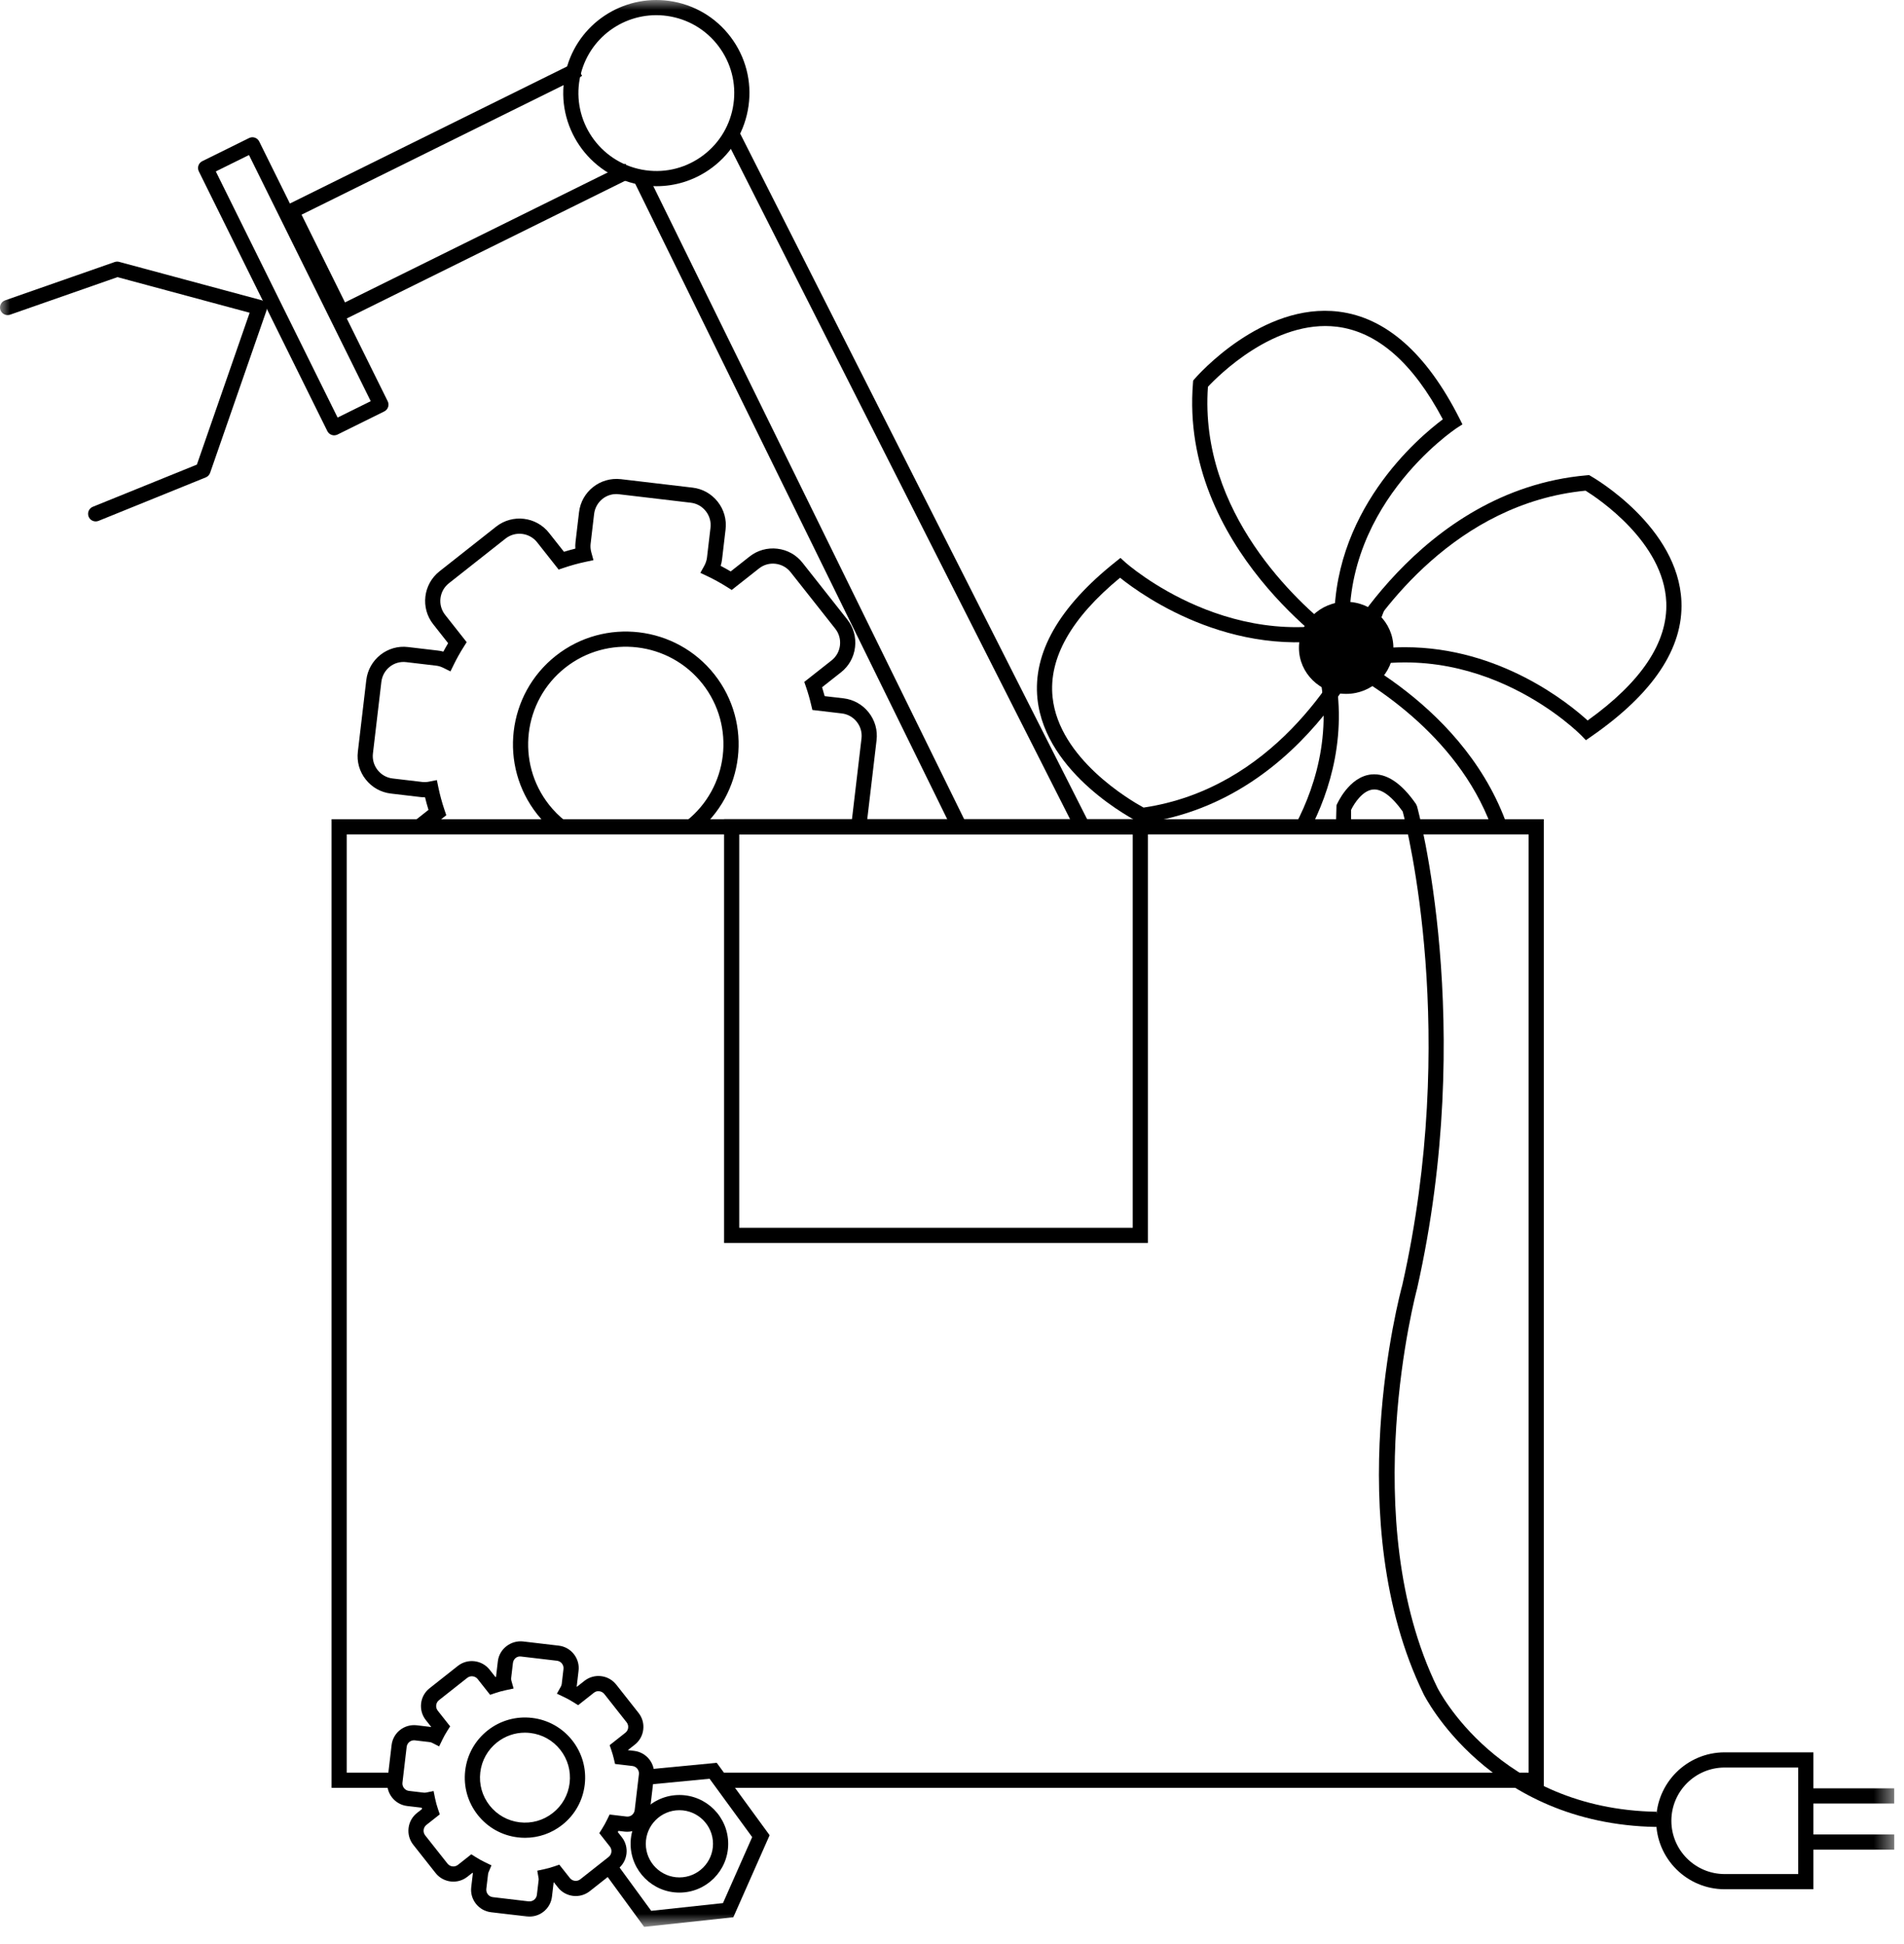 <?xml version="1.0" encoding="UTF-8"?>
<svg width="94px" height="96px" viewBox="0 0 94 96" version="1.1" xmlns="http://www.w3.org/2000/svg" xmlns:xlink="http://www.w3.org/1999/xlink">
    <title>Group 32</title>
    <defs>
        <polygon id="path-1" points="0 95.147 93.519 95.147 93.519 0 0 0"></polygon>
    </defs>
    <g id="Page-1" stroke="none" stroke-width="1" fill="none" fill-rule="evenodd">
        <g id="inicio-c" transform="translate(-1100, -922)">
            <g id="Group-32" transform="translate(1100, 922)">
                <polygon id="Fill-1" fill="#000000" points="47.045 41.023 31.28 8.909 31.954 8.579 47.719 40.694"></polygon>
                <polygon id="Fill-2" fill="#000000" points="53.121 41.028 35.786 6.766 36.456 6.427 53.791 40.689"></polygon>
                <g id="Group-31">
                    <path d="M59.635,19.1 C59.195,25.335 64.087,29.767 65.884,31.175 C65.62,25.29 70.062,21.579 71.232,20.706 C69.759,17.919 68.001,16.381 66.003,16.134 C62.927,15.758 60.14,18.559 59.635,19.1 L59.635,19.1 Z M66.791,32.718 L66.119,32.279 C66.04,32.227 58.234,27.017 58.897,18.912 L58.907,18.79 L58.988,18.697 C59.122,18.543 62.311,14.92 66.092,15.389 C68.421,15.676 70.426,17.447 72.049,20.653 L72.2,20.954 L71.918,21.137 C71.859,21.176 65.897,25.142 66.697,31.921 L66.791,32.718 Z" id="Fill-3" fill="#000000"></path>
                    <path d="M64.642,41.032 L63.978,40.685 C64.997,38.731 65.974,35.664 64.838,32.147 L64.591,31.383 L65.335,31.684 C65.609,31.794 72.052,34.461 74.326,40.534 L73.622,40.797 C71.905,36.205 67.519,33.6 65.78,32.72 C66.619,36.145 65.651,39.101 64.642,41.032" id="Fill-5" fill="#000000"></path>
                    <path d="M69.367,31.959 C74.075,31.959 77.48,34.755 78.38,35.577 C81.039,33.673 82.345,31.709 82.263,29.736 C82.139,26.77 78.891,24.609 78.28,24.229 C71.868,24.85 68.098,30.229 66.916,32.213 C67.765,32.037 68.584,31.959 69.367,31.959 L69.367,31.959 Z M78.295,36.55 L78.073,36.32 C78.024,36.269 73.078,31.233 66.274,33.141 L65.473,33.366 L65.835,32.617 C65.876,32.533 69.994,24.197 78.337,23.47 L78.454,23.46 L78.555,23.519 C78.731,23.619 82.856,26.029 83.012,29.702 C83.109,32.011 81.611,34.254 78.557,36.369 L78.295,36.55 Z" id="Fill-7" fill="#000000"></path>
                    <path d="M55.297,28.528 C52.886,30.515 51.765,32.498 51.965,34.424 C52.28,37.467 55.815,39.527 56.459,39.878 C62.784,38.94 66.047,33.347 67.031,31.322 C61.204,32.87 56.419,29.429 55.297,28.528 L55.297,28.528 Z M56.327,40.654 L56.224,40.602 C56.035,40.507 51.609,38.247 51.219,34.505 C50.984,32.244 52.278,29.971 55.068,27.749 L55.317,27.55 L55.553,27.765 C55.608,27.814 60.999,32.618 67.589,30.37 L68.344,30.113 L68.061,30.858 C68.027,30.944 64.687,39.499 56.443,40.638 L56.327,40.654 Z" id="Fill-9" fill="#000000"></path>
                    <path d="M68.291,31.99 C68.291,32.969 67.471,33.763 66.46,33.763 C65.448,33.763 64.628,32.969 64.628,31.99 C64.628,31.011 65.448,30.217 66.46,30.217 C67.471,30.217 68.291,31.011 68.291,31.99" id="Fill-11" fill="#000000"></path>
                    <path d="M66.46,30.717 C65.726,30.717 65.129,31.288 65.129,31.99 C65.129,32.692 65.726,33.263 66.46,33.263 C67.194,33.263 67.791,32.692 67.791,31.99 C67.791,31.288 67.194,30.717 66.46,30.717 M66.46,34.263 C65.175,34.263 64.129,33.243 64.129,31.99 C64.129,30.737 65.175,29.717 66.46,29.717 C67.745,29.717 68.791,30.737 68.791,31.99 C68.791,33.243 67.745,34.263 66.46,34.263" id="Fill-13" fill="#000000"></path>
                    <path d="M34.348,41.129 L33.883,40.54 C35.97,38.893 36.328,35.854 34.682,33.767 C33.034,31.68 29.994,31.323 27.908,32.969 C25.82,34.616 25.462,37.655 27.109,39.742 C27.342,40.037 27.609,40.304 27.901,40.536 L27.434,41.124 C27.097,40.856 26.789,40.547 26.521,40.207 C24.617,37.795 25.031,34.284 27.443,32.38 C29.856,30.478 33.366,30.891 35.27,33.302 C37.173,35.714 36.76,39.225 34.348,41.129 L34.348,41.129 Z M20.919,41.133 L20.454,40.544 L21.155,39.991 C21.091,39.786 21.034,39.578 20.984,39.37 C20.912,39.369 20.841,39.367 20.771,39.359 L19.296,39.185 C18.804,39.127 18.364,38.88 18.055,38.489 C17.746,38.098 17.609,37.612 17.667,37.12 L18.084,33.58 C18.204,32.562 19.134,31.824 20.149,31.951 L21.623,32.125 C21.712,32.135 21.8,32.152 21.888,32.177 C21.963,32.037 22.042,31.897 22.124,31.76 L21.388,30.826 C20.752,30.021 20.891,28.849 21.696,28.213 L24.494,26.005 C25.298,25.371 26.471,25.507 27.106,26.314 L27.843,27.247 C28.029,27.19 28.216,27.137 28.405,27.09 C28.398,26.982 28.401,26.875 28.413,26.767 L28.587,25.291 C28.707,24.273 29.628,23.544 30.653,23.661 L34.192,24.079 C34.684,24.136 35.124,24.384 35.433,24.775 C35.742,25.166 35.879,25.652 35.821,26.144 L35.648,27.618 C35.635,27.728 35.613,27.836 35.579,27.941 C35.746,28.028 35.911,28.12 36.074,28.217 L37.008,27.48 C37.397,27.173 37.887,27.037 38.377,27.095 C38.872,27.153 39.313,27.399 39.619,27.788 L41.827,30.586 C42.135,30.974 42.272,31.461 42.213,31.956 C42.156,32.45 41.91,32.891 41.521,33.198 L40.586,33.935 C40.632,34.081 40.674,34.227 40.713,34.374 L41.647,34.483 C42.139,34.542 42.579,34.789 42.888,35.18 C43.197,35.571 43.334,36.057 43.276,36.549 L42.763,40.9 L42.019,40.812 L42.532,36.461 C42.566,36.168 42.484,35.878 42.299,35.644 C42.115,35.411 41.852,35.263 41.559,35.229 L40.107,35.058 L40.046,34.802 C39.977,34.507 39.894,34.214 39.794,33.925 L39.707,33.673 L41.056,32.609 C41.287,32.427 41.434,32.164 41.469,31.868 C41.503,31.572 41.422,31.282 41.24,31.05 L39.032,28.253 C38.849,28.021 38.585,27.875 38.289,27.839 C37.994,27.804 37.703,27.886 37.473,28.069 L36.125,29.132 L35.901,28.991 C35.588,28.794 35.264,28.614 34.937,28.458 L34.577,28.287 L34.77,27.939 C34.842,27.808 34.887,27.671 34.904,27.53 L35.077,26.056 C35.111,25.763 35.029,25.473 34.844,25.239 C34.66,25.005 34.397,24.858 34.104,24.824 L30.565,24.406 C29.95,24.326 29.404,24.771 29.331,25.379 L29.158,26.854 C29.142,26.993 29.154,27.135 29.193,27.275 L29.299,27.66 L28.91,27.743 C28.548,27.819 28.185,27.92 27.831,28.04 L27.58,28.125 L26.518,26.778 C26.138,26.299 25.44,26.214 24.958,26.594 L22.16,28.802 C21.68,29.182 21.597,29.881 21.976,30.361 L23.04,31.709 L22.898,31.934 C22.717,32.219 22.552,32.513 22.405,32.814 L22.239,33.153 L21.9,32.984 C21.773,32.921 21.654,32.883 21.535,32.87 L20.061,32.696 C19.447,32.618 18.901,33.06 18.828,33.668 L18.411,37.208 C18.377,37.501 18.459,37.791 18.644,38.025 C18.828,38.258 19.091,38.406 19.384,38.44 L20.859,38.614 C20.961,38.626 21.075,38.619 21.202,38.593 L21.568,38.52 L21.643,38.885 C21.721,39.261 21.824,39.638 21.948,40.003 L22.033,40.254 L20.919,41.133 Z" id="Fill-15" fill="#000000"></path>
                    <polygon id="Fill-17" fill="#000000" points="76.219 88.281 35.575 88.281 35.575 87.531 75.469 87.531 75.469 41.202 17.119 41.202 17.119 87.531 19.496 87.531 19.496 88.281 16.369 88.281 16.369 40.452 76.219 40.452"></polygon>
                    <mask id="mask-2" fill="white">
                        <use xlink:href="#path-1"></use>
                    </mask>
                    <g id="Clip-20"></g>
                    <path d="M36.496,60.628 L55.923,60.628 L55.923,41.201 L36.496,41.201 L36.496,60.628 Z M35.746,61.378 L56.673,61.378 L56.673,40.451 L35.746,40.451 L35.746,61.378 Z" id="Fill-19" fill="#000000" mask="url(#mask-2)"></path>
                    <path d="M81.777,90.213 C73.486,90.075 70.314,83.718 70.283,83.654 C66.12,75.118 69.104,63.918 69.234,63.445 C72.019,51.077 69.479,40.939 69.251,40.072 C68.717,39.318 68.202,38.939 67.778,38.987 C67.263,39.039 66.854,39.678 66.703,39.992 L66.703,40.827 L65.953,40.827 L65.982,39.764 C66.006,39.707 66.591,38.355 67.7,38.241 C68.441,38.17 69.182,38.655 69.904,39.697 L69.957,39.809 C69.986,39.915 72.906,50.555 69.962,63.627 C69.926,63.756 66.92,75.046 70.958,83.326 C70.987,83.387 73.973,89.334 81.789,89.463 L81.777,90.213 Z" id="Fill-21" fill="#000000" mask="url(#mask-2)"></path>
                    <path d="M85.145,87.279 C83.695,87.279 82.515,88.459 82.515,89.909 C82.515,91.359 83.695,92.539 85.145,92.539 L88.777,92.539 L88.777,87.279 L85.145,87.279 Z M89.527,93.289 L85.145,93.289 C83.282,93.289 81.765,91.773 81.765,89.909 C81.765,88.045 83.282,86.529 85.145,86.529 L89.527,86.529 L89.527,93.289 Z" id="Fill-22" fill="#000000" mask="url(#mask-2)"></path>
                    <polygon id="Fill-23" fill="#000000" mask="url(#mask-2)" points="89.152 89.056 93.517 89.056 93.517 88.306 89.152 88.306"></polygon>
                    <polygon id="Fill-24" fill="#000000" mask="url(#mask-2)" points="89.155 91.334 93.519 91.334 93.519 90.584 89.155 90.584"></polygon>
                    <path d="M25.913,85.557 C25.417,85.557 24.937,85.723 24.542,86.035 C24.076,86.403 23.781,86.93 23.712,87.518 C23.642,88.107 23.807,88.688 24.174,89.154 C24.542,89.619 25.068,89.914 25.657,89.984 C26.25,90.053 26.827,89.89 27.293,89.521 C27.759,89.154 28.054,88.627 28.123,88.038 C28.192,87.449 28.028,86.868 27.661,86.402 C27.293,85.936 26.767,85.642 26.178,85.573 C26.089,85.562 26.001,85.557 25.913,85.557 L25.913,85.557 Z M25.924,90.749 C25.806,90.749 25.688,90.743 25.569,90.728 C24.781,90.636 24.077,90.242 23.585,89.619 C23.094,88.996 22.874,88.219 22.967,87.431 C23.059,86.642 23.454,85.938 24.077,85.446 C24.699,84.954 25.483,84.736 26.265,84.828 C27.054,84.92 27.758,85.315 28.25,85.937 C28.741,86.56 28.961,87.338 28.868,88.126 C28.775,88.914 28.381,89.619 27.758,90.11 C27.228,90.528 26.588,90.749 25.924,90.749 L25.924,90.749 Z M23.268,91.564 L23.493,91.705 C23.639,91.797 23.789,91.881 23.942,91.954 L24.263,92.109 L24.125,92.437 C24.108,92.477 24.1,92.508 24.097,92.533 L24.009,93.272 C23.998,93.369 24.025,93.465 24.086,93.542 C24.147,93.619 24.233,93.668 24.33,93.679 L26.099,93.888 C26.193,93.898 26.289,93.871 26.368,93.811 C26.445,93.749 26.494,93.663 26.506,93.566 L26.593,92.83 C26.596,92.803 26.594,92.768 26.587,92.727 L26.525,92.373 L26.877,92.297 C27.04,92.262 27.202,92.216 27.362,92.161 L27.613,92.076 L28.135,92.736 C28.262,92.896 28.495,92.922 28.65,92.797 L30.048,91.694 C30.206,91.569 30.233,91.338 30.108,91.18 L29.588,90.519 L29.728,90.295 C29.82,90.148 29.904,89.997 29.979,89.841 L30.096,89.6 L30.928,89.699 C31.132,89.726 31.311,89.579 31.335,89.377 L31.543,87.609 C31.554,87.513 31.526,87.417 31.466,87.34 C31.405,87.263 31.318,87.214 31.222,87.203 L30.365,87.102 L30.305,86.846 C30.271,86.704 30.232,86.564 30.184,86.426 L30.098,86.175 L30.876,85.56 C30.952,85.5 31.001,85.413 31.012,85.316 C31.023,85.218 30.996,85.122 30.936,85.046 L29.834,83.648 C29.773,83.572 29.686,83.524 29.589,83.512 C29.484,83.498 29.394,83.527 29.318,83.588 L28.542,84.201 L28.317,84.059 C28.168,83.964 28.013,83.879 27.855,83.804 L27.494,83.632 L27.689,83.283 C27.713,83.241 27.727,83.196 27.733,83.149 L27.819,82.413 C27.83,82.316 27.803,82.221 27.742,82.143 C27.682,82.066 27.595,82.017 27.498,82.006 L25.73,81.798 C25.519,81.765 25.348,81.918 25.323,82.119 L25.236,82.855 C25.231,82.902 25.234,82.947 25.247,82.992 L25.357,83.377 L24.965,83.461 C24.791,83.498 24.618,83.545 24.449,83.603 L24.197,83.689 L23.584,82.912 C23.46,82.753 23.225,82.726 23.068,82.851 L21.671,83.954 C21.595,84.014 21.547,84.101 21.535,84.199 C21.523,84.297 21.551,84.392 21.61,84.469 L22.223,85.245 L22.082,85.47 C21.995,85.607 21.916,85.747 21.846,85.892 L21.68,86.235 L21.339,86.062 C21.297,86.041 21.259,86.029 21.222,86.024 L20.484,85.937 C20.282,85.912 20.101,86.057 20.077,86.259 L19.869,88.027 C19.858,88.123 19.886,88.219 19.946,88.296 C20.007,88.373 20.094,88.422 20.19,88.433 L20.927,88.52 C20.96,88.525 20.995,88.522 21.041,88.513 L21.406,88.44 L21.48,88.805 C21.517,88.985 21.566,89.163 21.626,89.339 L21.712,89.591 L21.052,90.112 C20.976,90.172 20.927,90.26 20.915,90.357 C20.903,90.455 20.931,90.551 20.99,90.627 L22.093,92.024 C22.22,92.183 22.451,92.21 22.608,92.085 L23.268,91.564 Z M26.142,94.64 C26.099,94.64 26.055,94.638 26.011,94.633 L24.242,94.424 C23.947,94.39 23.683,94.241 23.497,94.007 C23.312,93.772 23.229,93.48 23.265,93.184 L23.347,92.49 C23.339,92.485 23.331,92.481 23.323,92.477 L23.073,92.674 C22.59,93.056 21.885,92.971 21.505,92.489 L20.402,91.092 C20.218,90.859 20.136,90.566 20.171,90.269 C20.205,89.973 20.353,89.708 20.587,89.523 L20.837,89.327 C20.83,89.306 20.824,89.284 20.819,89.263 L20.102,89.179 C19.807,89.143 19.542,88.995 19.357,88.761 C19.173,88.526 19.09,88.234 19.125,87.939 L19.333,86.171 C19.405,85.56 19.954,85.124 20.572,85.192 L21.293,85.278 L21.021,84.933 C20.838,84.701 20.756,84.408 20.79,84.111 C20.825,83.814 20.973,83.55 21.206,83.366 L22.603,82.262 C23.085,81.88 23.791,81.964 24.172,82.447 L24.462,82.813 L24.488,82.806 C24.489,82.793 24.49,82.78 24.492,82.766 L24.579,82.031 C24.651,81.419 25.221,80.991 25.818,81.053 L27.586,81.261 C27.882,81.296 28.146,81.444 28.331,81.679 C28.516,81.913 28.599,82.205 28.563,82.501 L28.477,83.237 C28.476,83.251 28.475,83.265 28.472,83.279 C28.477,83.282 28.482,83.285 28.487,83.288 L28.853,82.999 C29.087,82.815 29.384,82.731 29.676,82.767 C29.973,82.802 30.238,82.95 30.422,83.183 L31.524,84.581 C31.709,84.814 31.792,85.106 31.757,85.403 C31.722,85.7 31.574,85.965 31.341,86.149 L30.996,86.421 L31.309,86.457 C31.605,86.493 31.87,86.641 32.055,86.875 C32.239,87.11 32.322,87.402 32.287,87.697 L32.079,89.465 C32.008,90.076 31.447,90.509 30.84,90.444 L30.531,90.407 C30.521,90.427 30.511,90.446 30.5,90.465 L30.697,90.715 C31.078,91.197 30.996,91.9 30.513,92.283 L29.115,93.386 C28.632,93.767 27.927,93.683 27.547,93.201 L27.35,92.952 C27.344,92.953 27.338,92.954 27.333,92.956 L27.25,93.654 C27.216,93.95 27.067,94.214 26.832,94.399 C26.633,94.557 26.392,94.64 26.142,94.64 L26.142,94.64 Z" id="Fill-25" fill="#000000" mask="url(#mask-2)"></path>
                    <path d="M33.542,89.386 C32.627,89.386 31.883,90.131 31.883,91.046 C31.883,91.961 32.627,92.705 33.542,92.705 C34.457,92.705 35.201,91.961 35.201,91.046 C35.201,90.131 34.457,89.386 33.542,89.386 L33.542,89.386 Z M33.542,93.455 C32.214,93.455 31.133,92.374 31.133,91.046 C31.133,89.717 32.214,88.636 33.542,88.636 C34.87,88.636 35.951,89.717 35.951,91.046 C35.951,92.374 34.87,93.455 33.542,93.455 L33.542,93.455 Z M31.801,95.147 L29.919,92.572 L30.524,92.129 L32.15,94.355 L35.693,93.973 L37.135,90.714 L35.031,87.833 L31.951,88.128 L31.879,87.381 L35.385,87.046 L37.996,90.621 L36.205,94.672 L31.801,95.147 Z" id="Fill-26" fill="#000000" mask="url(#mask-2)"></path>
                    <path d="M10.654,8.465 L16.667,20.619 L18.303,19.81 L12.292,7.655 L10.654,8.465 Z M16.497,21.497 C16.457,21.497 16.416,21.49 16.377,21.477 C16.283,21.445 16.205,21.377 16.161,21.288 L9.816,8.462 C9.772,8.372 9.765,8.269 9.797,8.175 C9.829,8.081 9.896,8.003 9.986,7.959 L12.296,6.817 C12.48,6.724 12.706,6.801 12.798,6.987 L19.141,19.814 C19.233,19.999 19.157,20.224 18.971,20.316 L16.663,21.458 C16.611,21.484 16.554,21.497 16.497,21.497 L16.497,21.497 Z" id="Fill-27" fill="#000000" mask="url(#mask-2)"></path>
                    <polygon id="Fill-28" fill="#000000" mask="url(#mask-2)" points="16.692 15.937 13.884 10.261 28.404 3.08 28.736 3.751 14.888 10.601 17.032 14.932 30.879 8.083 31.211 8.755"></polygon>
                    <path d="M28.726,3.463 L28.726,3.463 C28.685,3.598 28.651,3.738 28.623,3.88 C28.229,5.964 29.603,7.981 31.687,8.376 C32.698,8.568 33.72,8.354 34.569,7.775 C35.417,7.196 35.991,6.322 36.182,5.313 C36.373,4.303 36.16,3.28 35.581,2.431 C35.002,1.582 34.128,1.008 33.119,0.817 C31.194,0.452 29.302,1.589 28.726,3.463 M32.413,9.194 C32.124,9.194 31.835,9.168 31.547,9.113 C29.057,8.641 27.415,6.231 27.887,3.741 C27.918,3.572 27.96,3.406 28.009,3.245 L28.009,3.244 C28.696,1.004 30.956,-0.351 33.258,0.08 C34.465,0.309 35.51,0.994 36.202,2.008 C36.893,3.023 37.148,4.246 36.918,5.452 C36.69,6.658 36.005,7.704 34.991,8.395 C34.219,8.921 33.327,9.194 32.413,9.194" id="Fill-29" fill="#000000" mask="url(#mask-2)"></path>
                    <path d="M4.724,25.747 C4.576,25.747 4.436,25.659 4.376,25.513 C4.298,25.321 4.391,25.102 4.583,25.024 L9.72,22.942 L12.325,15.443 L5.8,13.685 L0.498,15.539 C0.303,15.607 0.089,15.504 0.021,15.309 C-0.047,15.114 0.055,14.9 0.25,14.831 L5.661,12.939 C5.733,12.914 5.81,12.911 5.883,12.931 L12.909,14.823 C13.009,14.851 13.094,14.918 13.142,15.01 C13.191,15.102 13.2,15.21 13.165,15.309 L10.373,23.349 C10.337,23.451 10.26,23.533 10.16,23.573 L4.865,25.72 C4.819,25.738 4.771,25.747 4.724,25.747" id="Fill-30" fill="#000000" mask="url(#mask-2)"></path>
                </g>
            </g>
        </g>
    </g>
</svg>